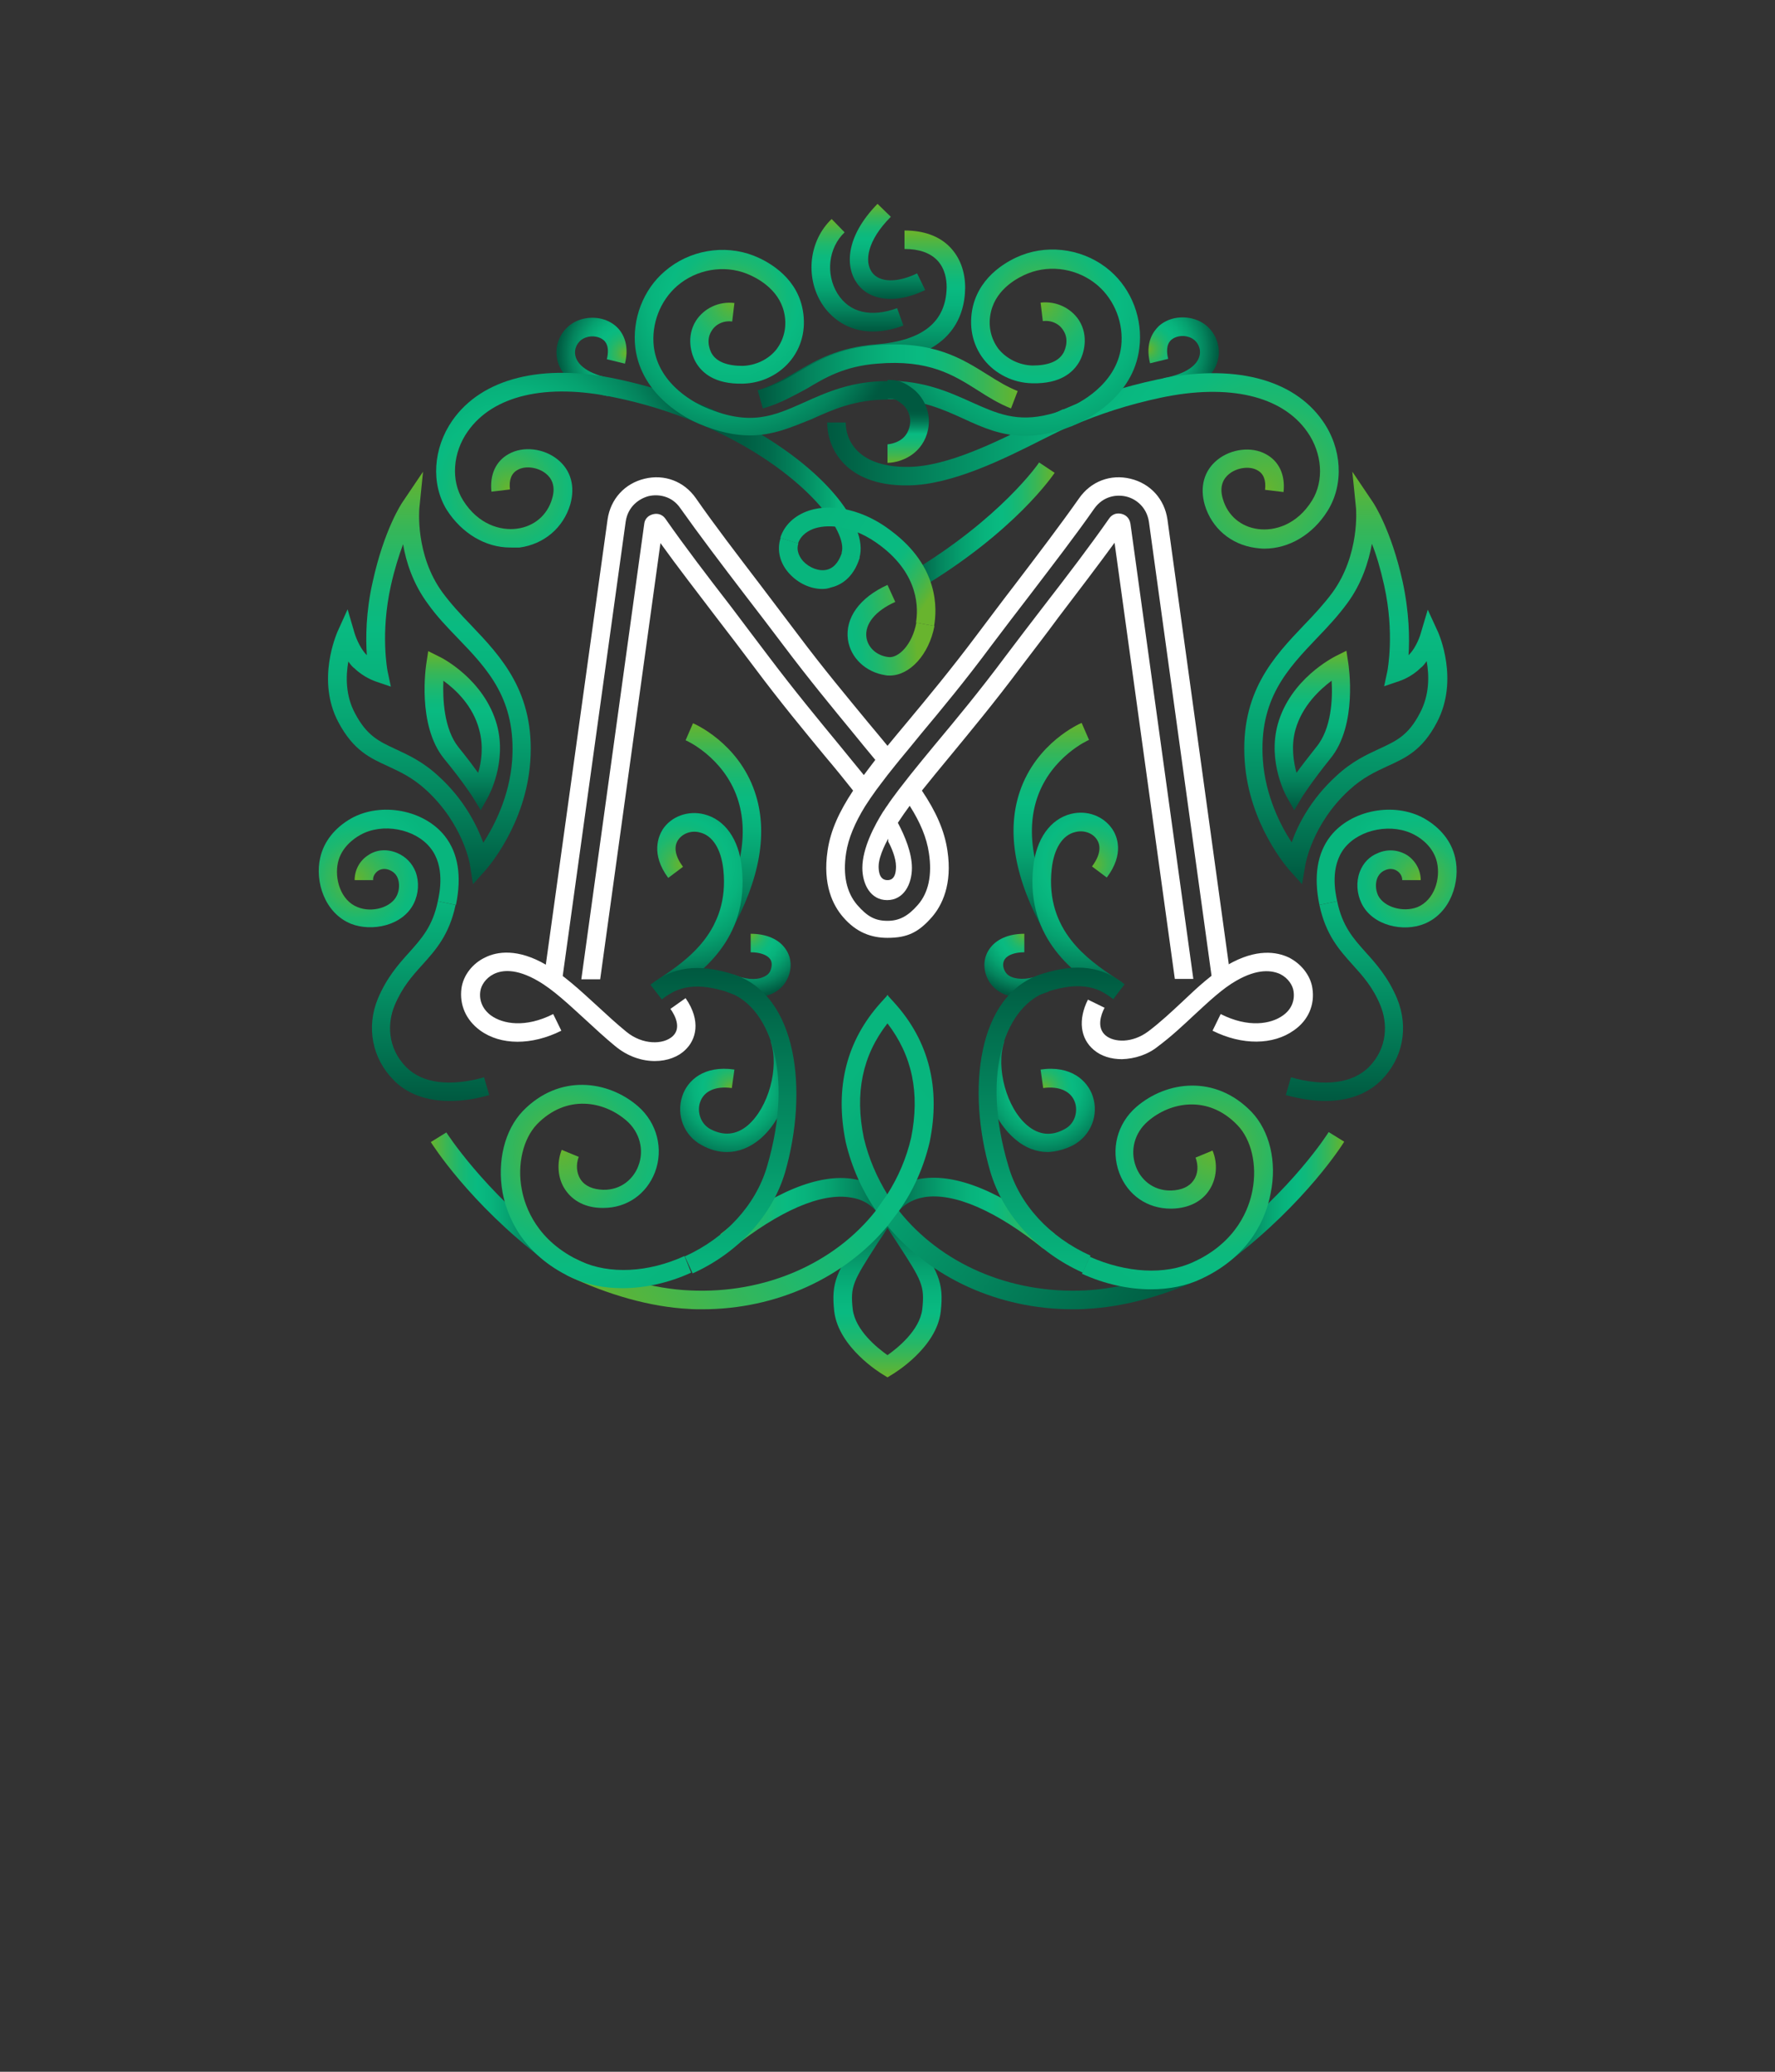 <?xml version="1.0" encoding="UTF-8"?> <!-- Generator: Adobe Illustrator 26.3.1, SVG Export Plug-In . SVG Version: 6.00 Build 0) --> <svg xmlns="http://www.w3.org/2000/svg" xmlns:xlink="http://www.w3.org/1999/xlink" id="Слой_1" x="0px" y="0px" viewBox="0 0 480 560" style="enable-background:new 0 0 480 560;" xml:space="preserve"><rect x="0" y="0" width="480" height="560" fill="#333333" stroke="none"/> <style type="text/css"> .st0{fill:url(#SVGID_1_);} .st1{fill:url(#SVGID_00000183218382654253934280000005976797845867217546_);} .st2{fill:url(#SVGID_00000003797599736598791840000011133737307570995111_);} .st3{fill:url(#SVGID_00000066476425506147993620000002648837785984609977_);} .st4{fill:url(#SVGID_00000032614179017604164410000003400479302770349737_);} .st5{fill:url(#SVGID_00000002378581112303673050000002463934558939224216_);} .st6{fill:url(#SVGID_00000026162240906920293320000003451530533148148103_);} .st7{fill:url(#SVGID_00000087408796974967746600000008843723711227343794_);} .st8{fill:url(#SVGID_00000174585432021650755490000010540280081425107876_);} .st9{fill:url(#SVGID_00000029043437826442965330000002203451812781504174_);} .st10{fill:url(#SVGID_00000075157118899693242220000015586687740015727760_);} .st11{fill:url(#SVGID_00000182492489440636205260000013629998756841505427_);} .st12{fill:url(#SVGID_00000065794645419724985800000015680493610731259314_);} .st13{fill:url(#SVGID_00000036951074307210522930000012320795417131177141_);} .st14{fill:url(#SVGID_00000144309470803350634060000013273934382677963913_);} .st15{fill:url(#SVGID_00000126307395817990706650000014324682292706599081_);} .st16{fill:#08B57D;} .st17{fill:url(#SVGID_00000096740858540455189780000001280075777099302787_);} .st18{fill:url(#SVGID_00000070114664762287133260000016952239027833193098_);} .st19{fill:url(#SVGID_00000100383049970407671360000017140117485900358282_);} .st20{fill:url(#SVGID_00000178205418401569742530000018208068662856443583_);} .st21{fill:url(#SVGID_00000139978119861721373290000003495476851180107935_);} .st22{fill:url(#SVGID_00000009567982136679993660000000704091757667231626_);} .st23{fill:url(#SVGID_00000168821228838368433630000014082427784356371621_);} .st24{fill:url(#SVGID_00000166650137943388066070000001021118277800097455_);} .st25{fill:url(#SVGID_00000087413418166797848380000003789347532096439207_);} .st26{fill:url(#SVGID_00000054983880401046074630000015616185034482472858_);} .st27{fill:url(#SVGID_00000161606902982883290960000000033399477017369222_);} .st28{fill:url(#SVGID_00000071524406535066367000000018233564622518566801_);} .st29{fill:url(#SVGID_00000099650997018982188700000012255872951213990063_);} .st30{fill:url(#SVGID_00000117640212143547620130000013955568484283480731_);} .st31{fill:url(#SVGID_00000125596007398705666450000006696424361809783690_);} .st32{fill:url(#SVGID_00000054980246816747746410000014113502510347878027_);} .st33{fill:url(#SVGID_00000034800847726998769270000012186573631919778961_);} .st34{fill:url(#SVGID_00000028321351769009325260000012069355222920310145_);} .st35{fill:url(#SVGID_00000147202399892599274720000013972931327625226681_);} .st36{fill:url(#SVGID_00000146477733437504476740000004680407282073407883_);} .st37{fill:url(#SVGID_00000044160934901769234020000015538331594785083561_);} .st38{fill:url(#SVGID_00000070087225556790942970000000869136682159998636_);} .st39{fill:url(#SVGID_00000029046164523948699760000010119530426939527870_);} .st40{fill:url(#SVGID_00000046298705261765623350000013295049850724946353_);} .st41{fill:url(#SVGID_00000106120609544251876820000014779346521988411777_);} .st42{fill:url(#SVGID_00000069373911050593534630000002992852010530581668_);} .st43{fill:url(#SVGID_00000044171900786753889570000010849877284944730282_);} .st44{fill:#FFFFFF;} </style> <g> <linearGradient id="SVGID_1_" gradientUnits="userSpaceOnUse" x1="240" y1="236.02" x2="240" y2="189.74" gradientTransform="matrix(1 0 0 -1 0 562)"> <stop offset="0" style="stop-color:#005940"></stop> <stop offset="2.000000e-02" style="stop-color:#005C42"></stop> <stop offset="0.2" style="stop-color:#04845D"></stop> <stop offset="0.37" style="stop-color:#06A270"></stop> <stop offset="0.51" style="stop-color:#08B37C"></stop> <stop offset="0.62" style="stop-color:#09BA81"></stop> <stop offset="0.68" style="stop-color:#0EB97C"></stop> <stop offset="0.77" style="stop-color:#1EB86E"></stop> <stop offset="0.87" style="stop-color:#39B656"></stop> <stop offset="0.97" style="stop-color:#5DB436"></stop> <stop offset="1" style="stop-color:#68B42E"></stop> </linearGradient> <path class="st0" d="M240,372.3l-1.3-0.8c-0.5-0.3-11.9-7.2-13.1-17c-0.9-8.1,0.7-10.7,7.6-21.3c1.3-2,2.8-4.4,4.6-7.2l2.2,1.4 l2.2-1.4c1.8,2.8,3.3,5.2,4.6,7.2c6.9,10.7,8.5,13.2,7.6,21.3c-1.1,9.8-12.6,16.7-13.1,17L240,372.3L240,372.3z M240,331.9 c-0.9,1.5-1.8,2.8-2.6,4c-6.7,10.4-7.5,11.7-6.8,18c0.7,5.7,6.7,10.5,9.4,12.4c2.7-1.9,8.7-6.7,9.4-12.4c0.7-6.4-0.1-7.7-6.8-18 C241.8,334.7,240.9,333.3,240,331.9L240,331.9z"></path> <linearGradient id="SVGID_00000089564610032044712200000007637586510012216478_" gradientUnits="userSpaceOnUse" x1="242.07" y1="234.035" x2="194.74" y2="234.035" gradientTransform="matrix(1 0 0 -1 0 562)"> <stop offset="0" style="stop-color:#005940"></stop> <stop offset="2.000000e-02" style="stop-color:#005C42"></stop> <stop offset="0.2" style="stop-color:#04845D"></stop> <stop offset="0.37" style="stop-color:#06A270"></stop> <stop offset="0.51" style="stop-color:#08B37C"></stop> <stop offset="0.62" style="stop-color:#09BA81"></stop> <stop offset="0.68" style="stop-color:#0EB97C"></stop> <stop offset="0.77" style="stop-color:#1EB86E"></stop> <stop offset="0.87" style="stop-color:#39B656"></stop> <stop offset="0.97" style="stop-color:#5DB436"></stop> <stop offset="1" style="stop-color:#68B42E"></stop> </linearGradient> <path style="fill:url(#SVGID_00000089564610032044712200000007637586510012216478_);" d="M197.9,337.5l-3.1-3.9 c14.1-11.3,26.6-16.5,36.1-14.9c4.8,0.8,8.7,3.3,11.2,7.3l-4.2,2.7c-1.8-2.8-4.4-4.5-7.8-5C222.1,322.3,210.7,327.3,197.9,337.5 L197.9,337.5z"></path> <linearGradient id="SVGID_00000073692395214795983540000006033769409210018234_" gradientUnits="userSpaceOnUse" x1="237.93" y1="234.045" x2="285.26" y2="234.045" gradientTransform="matrix(1 0 0 -1 0 562)"> <stop offset="0" style="stop-color:#005940"></stop> <stop offset="2.000000e-02" style="stop-color:#005C42"></stop> <stop offset="0.2" style="stop-color:#04845D"></stop> <stop offset="0.37" style="stop-color:#06A270"></stop> <stop offset="0.51" style="stop-color:#08B37C"></stop> <stop offset="0.62" style="stop-color:#09BA81"></stop> <stop offset="0.68" style="stop-color:#0EB97C"></stop> <stop offset="0.77" style="stop-color:#1EB86E"></stop> <stop offset="0.87" style="stop-color:#39B656"></stop> <stop offset="0.97" style="stop-color:#5DB436"></stop> <stop offset="1" style="stop-color:#68B42E"></stop> </linearGradient> <path style="fill:url(#SVGID_00000073692395214795983540000006033769409210018234_);" d="M282.1,337.5 c-12.8-10.3-24.2-15.2-32.2-13.9c-3.4,0.6-6.1,2.3-7.8,5l-4.2-2.7c2.6-4,6.4-6.5,11.2-7.3c9.5-1.5,21.9,3.6,36.1,14.9L282.1,337.5 L282.1,337.5z"></path> <g> <linearGradient id="SVGID_00000054242580777755896570000005235716956187626378_" gradientUnits="userSpaceOnUse" x1="314.436" y1="202.294" x2="229.086" y2="269.584" gradientTransform="matrix(1 0 0 -1 0 562)"> <stop offset="0" style="stop-color:#005940"></stop> <stop offset="0.22" style="stop-color:#02704F"></stop> <stop offset="0.74" style="stop-color:#06A170"></stop> <stop offset="1" style="stop-color:#08B57D"></stop> </linearGradient> <path style="fill:url(#SVGID_00000054242580777755896570000005235716956187626378_);" d="M240,276.6c-6.8,8.7-8.9,18.9-6.4,31 c1.3,5.5,3.5,10.6,6.4,15.3l3.1,4.4c11.2,14.1,29.8,22.5,50.4,21.5c9.6-0.5,20.6-3.5,31-8.6l2.2,4.5c-11,5.4-22.7,8.6-33,9.1 c-1.2,0.1-2.4,0.1-3.6,0.1c-20.2,0-38.5-8.6-50.1-22.5l-3.1-4.1c-3.8-5.6-6.6-11.8-8.2-18.6c-3-14.7,0.2-27.4,9.5-37.7l1.9-2.1 L240,276.6L240,276.6z"></path> <linearGradient id="SVGID_00000160179881603930648600000002964377886133402809_" gradientUnits="userSpaceOnUse" x1="165.197" y1="202.444" x2="250.767" y2="269.394" gradientTransform="matrix(1 0 0 -1 0 562)"> <stop offset="0" style="stop-color:#68B42E"></stop> <stop offset="5.000000e-02" style="stop-color:#5DB436"></stop> <stop offset="0.27" style="stop-color:#39B656"></stop> <stop offset="0.46" style="stop-color:#1EB86E"></stop> <stop offset="0.64" style="stop-color:#0EB97C"></stop> <stop offset="0.78" style="stop-color:#09BA81"></stop> <stop offset="1" style="stop-color:#08B57D"></stop> </linearGradient> <path style="fill:url(#SVGID_00000160179881603930648600000002964377886133402809_);" d="M240,269l1.9,2.1 c9.3,10.3,12.5,23,9.5,37.6c-1.6,6.8-4.4,13.1-8.3,18.6l-3.1,4.1c-11.6,13.9-29.9,22.5-50.1,22.5c-1.2,0-2.4,0-3.6-0.1 c-10.3-0.5-22-3.8-33-9.1l2.2-4.5c10.4,5.1,21.4,8.2,31,8.6c20.5,1,39.2-7.4,50.3-21.5l3.1-4.4c3-4.7,5.2-9.8,6.5-15.4 c2.4-12.1,0.3-22.2-6.5-31V269L240,269z"></path> </g> <linearGradient id="SVGID_00000179635375561805180140000006430165391399658894_" gradientUnits="userSpaceOnUse" x1="195.685" y1="309.86" x2="195.685" y2="366.53" gradientTransform="matrix(1 0 0 -1 0 562)"> <stop offset="0" style="stop-color:#005940"></stop> <stop offset="2.000000e-02" style="stop-color:#005C42"></stop> <stop offset="0.2" style="stop-color:#04845D"></stop> <stop offset="0.37" style="stop-color:#06A270"></stop> <stop offset="0.51" style="stop-color:#08B37C"></stop> <stop offset="0.62" style="stop-color:#09BA81"></stop> <stop offset="0.68" style="stop-color:#0EB97C"></stop> <stop offset="0.77" style="stop-color:#1EB86E"></stop> <stop offset="0.87" style="stop-color:#39B656"></stop> <stop offset="0.97" style="stop-color:#5DB436"></stop> <stop offset="1" style="stop-color:#68B42E"></stop> </linearGradient> <path style="fill:url(#SVGID_00000179635375561805180140000006430165391399658894_);" d="M197.5,252.1l-4.4-2.4 c7.4-13.2,9.5-24.6,6.3-34c-3.8-11.1-13.9-15.6-14-15.6l2-4.6c0.5,0.2,12.2,5.3,16.7,18.5C207.8,224.8,205.6,237.6,197.5,252.1 L197.5,252.1z"></path> <linearGradient id="SVGID_00000176016373534584015610000011672650496928982191_" gradientUnits="userSpaceOnUse" x1="150.1" y1="238.705" x2="116.44" y2="238.705" gradientTransform="matrix(1 0 0 -1 0 562)"> <stop offset="0" style="stop-color:#005940"></stop> <stop offset="2.000000e-02" style="stop-color:#005C42"></stop> <stop offset="0.2" style="stop-color:#04845D"></stop> <stop offset="0.37" style="stop-color:#06A270"></stop> <stop offset="0.51" style="stop-color:#08B37C"></stop> <stop offset="0.62" style="stop-color:#09BA81"></stop> <stop offset="0.68" style="stop-color:#0EB97C"></stop> <stop offset="0.77" style="stop-color:#1EB86E"></stop> <stop offset="0.87" style="stop-color:#39B656"></stop> <stop offset="0.97" style="stop-color:#5DB436"></stop> <stop offset="1" style="stop-color:#68B42E"></stop> </linearGradient> <path style="fill:url(#SVGID_00000176016373534584015610000011672650496928982191_);" d="M147.1,340.6 c-20.3-15.5-30.2-31.3-30.6-31.9l4.2-2.6c0.1,0.1,9.9,15.6,29.4,30.6L147.1,340.6L147.1,340.6z"></path> <radialGradient id="SVGID_00000148627019712646284060000014408485994752651191_" cx="184.36" cy="328.29" r="33.05" gradientTransform="matrix(1 0 0 -1 0 562)" gradientUnits="userSpaceOnUse"> <stop offset="0" style="stop-color:#68B42E"></stop> <stop offset="3.000000e-02" style="stop-color:#5DB436"></stop> <stop offset="0.13" style="stop-color:#39B656"></stop> <stop offset="0.23" style="stop-color:#1EB86E"></stop> <stop offset="0.32" style="stop-color:#0EB97C"></stop> <stop offset="0.38" style="stop-color:#09BA81"></stop> <stop offset="0.49" style="stop-color:#08B37C"></stop> <stop offset="0.63" style="stop-color:#06A270"></stop> <stop offset="0.8" style="stop-color:#04845D"></stop> <stop offset="0.98" style="stop-color:#005C42"></stop> <stop offset="1" style="stop-color:#005940"></stop> </radialGradient> <path style="fill:url(#SVGID_00000148627019712646284060000014408485994752651191_);" d="M178.9,270.1l-2.9-4 c0.8-0.5,1.6-1.1,2.6-1.8c7-4.7,18.8-12.6,17-29.3c-0.6-5.5-2.9-9.2-6.4-10c-2.3-0.6-4.6,0.3-5.8,2c-1.3,1.9-0.8,4.5,1.3,7.3l-4,3 c-4.8-6.5-2.6-11.3-1.5-13.1c2.3-3.5,6.8-5.2,11.2-4.1c5.6,1.4,9.4,6.7,10.2,14.4c2.1,19.7-11.7,29-19.2,34 C180.4,269,179.6,269.6,178.9,270.1L178.9,270.1z"></path> <radialGradient id="SVGID_00000173851649363159785530000016997568020122929308_" cx="202.98" cy="309.67" r="17.04" gradientTransform="matrix(1 0 0 -1 0 562)" gradientUnits="userSpaceOnUse"> <stop offset="0" style="stop-color:#68B42E"></stop> <stop offset="3.000000e-02" style="stop-color:#5DB436"></stop> <stop offset="0.13" style="stop-color:#39B656"></stop> <stop offset="0.23" style="stop-color:#1EB86E"></stop> <stop offset="0.32" style="stop-color:#0EB97C"></stop> <stop offset="0.38" style="stop-color:#09BA81"></stop> <stop offset="0.49" style="stop-color:#08B37C"></stop> <stop offset="0.63" style="stop-color:#06A270"></stop> <stop offset="0.8" style="stop-color:#04845D"></stop> <stop offset="0.98" style="stop-color:#005C42"></stop> <stop offset="1" style="stop-color:#005940"></stop> </radialGradient> <path style="fill:url(#SVGID_00000173851649363159785530000016997568020122929308_);" d="M203.7,269.6c-2.3,0-4.9-0.5-7.4-1.6 l2-4.6c3,1.3,6.1,1.6,8.1,0.7c1-0.4,1.7-1,2-1.9c0.4-1.1,0.4-2.1-0.1-2.9c-0.8-1.2-2.8-1.9-5.3-1.9v-5c4.3,0,7.7,1.5,9.5,4.2 c1.5,2.2,1.7,5,0.6,7.6c-0.9,2.1-2.5,3.7-4.8,4.6C206.9,269.3,205.4,269.6,203.7,269.6L203.7,269.6z"></path> <g> <linearGradient id="SVGID_00000175309547979702300340000012674029473008399517_" gradientUnits="userSpaceOnUse" x1="116.444" y1="264.41" x2="116.444" y2="318.44" gradientTransform="matrix(1 0 0 -1 0 562)"> <stop offset="0" style="stop-color:#005940"></stop> <stop offset="0.22" style="stop-color:#02704F"></stop> <stop offset="0.74" style="stop-color:#06A170"></stop> <stop offset="1" style="stop-color:#08B57D"></stop> </linearGradient> <path style="fill:url(#SVGID_00000175309547979702300340000012674029473008399517_);" d="M123.2,244.6c-1.7,8.1-5.4,12.2-9,16.2 c-2.8,3.1-5.4,6-7.5,11c-1.9,4.6-2.1,11.4,3.2,16.7c4.3,4.3,11.7,5.3,21,2.7l1.4,4.8c-4.1,1.2-7.7,1.6-10.7,1.6 c-8.1,0-12.8-3.2-15.1-5.6c-5.9-5.9-7.5-14.4-4.3-22.1c2.4-5.7,5.6-9.3,8.4-12.4c3.4-3.8,6.4-7.1,7.8-13.9"></path> <radialGradient id="SVGID_00000111887843534927114160000009282213995002097545_" cx="96.24" cy="324.3" r="22.8" gradientTransform="matrix(1 0 0 -1 0 562)" gradientUnits="userSpaceOnUse"> <stop offset="0" style="stop-color:#68B42E"></stop> <stop offset="5.000000e-02" style="stop-color:#5DB436"></stop> <stop offset="0.27" style="stop-color:#39B656"></stop> <stop offset="0.46" style="stop-color:#1EB86E"></stop> <stop offset="0.64" style="stop-color:#0EB97C"></stop> <stop offset="0.78" style="stop-color:#09BA81"></stop> <stop offset="1" style="stop-color:#08B57D"></stop> </radialGradient> <path style="fill:url(#SVGID_00000111887843534927114160000009282213995002097545_);" d="M118.4,243.6c0.5-2.3,2-9.4-2-14.4 c-4.1-5.2-13-6.9-19-3.5c-1.8,1-5.1,3.4-6,7.4c-1,4.4,0.7,10.3,5.3,12.1c3.9,1.6,9.1,0.1,10.6-3.1c0.7-1.4,0.8-3.2,0.3-4.6 c-0.4-1.1-1.1-1.8-2.2-2.3c-1.2-0.5-2.3-0.4-3.2,0.2c-0.8,0.6-1.4,1.5-1.3,2.5l-5,0c0-2.7,1.3-5.2,3.6-6.7c2.3-1.6,5.2-1.8,8-0.6 c2.3,1,4,2.8,4.9,5.1c1,2.7,0.8,5.9-0.5,8.5c-3,6.1-11.4,7.7-17,5.5c-7.1-2.9-9.8-11.4-8.3-17.9c1-4.4,4-8.1,8.4-10.6 c8.1-4.5,19.7-2.3,25.3,4.8c3.6,4.6,4.6,10.8,3,18.6"></path> </g> <g> <linearGradient id="SVGID_00000116933558583512766850000017685873846410609313_" gradientUnits="userSpaceOnUse" x1="363.573" y1="264.42" x2="363.573" y2="318.45" gradientTransform="matrix(1 0 0 -1 0 562)"> <stop offset="0" style="stop-color:#005940"></stop> <stop offset="0.22" style="stop-color:#02704F"></stop> <stop offset="0.74" style="stop-color:#06A170"></stop> <stop offset="1" style="stop-color:#08B57D"></stop> </linearGradient> <path style="fill:url(#SVGID_00000116933558583512766850000017685873846410609313_);" d="M361.6,243.6c1.4,6.8,4.4,10.1,7.8,13.9 c2.8,3.1,6,6.7,8.4,12.4c3.2,7.8,1.6,16.2-4.3,22.1c-2.4,2.4-7,5.6-15.1,5.6c-3.1,0-6.6-0.5-10.7-1.6l1.4-4.8 c9.2,2.6,16.6,1.6,21-2.7c5.3-5.3,5.1-12.1,3.2-16.7c-2-4.9-4.7-7.9-7.5-11c-3.6-4-7.3-8.1-9-16.2"></path> <radialGradient id="SVGID_00000111888856624843247270000018078258925907905203_" cx="384.05" cy="324.05" r="22.96" gradientTransform="matrix(1 0 0 -1 0 562)" gradientUnits="userSpaceOnUse"> <stop offset="0" style="stop-color:#68B42E"></stop> <stop offset="5.000000e-02" style="stop-color:#5DB436"></stop> <stop offset="0.27" style="stop-color:#39B656"></stop> <stop offset="0.46" style="stop-color:#1EB86E"></stop> <stop offset="0.64" style="stop-color:#0EB97C"></stop> <stop offset="0.78" style="stop-color:#09BA81"></stop> <stop offset="1" style="stop-color:#08B57D"></stop> </radialGradient> <path style="fill:url(#SVGID_00000111888856624843247270000018078258925907905203_);" d="M356.8,244.6c-1.6-7.7-0.6-14,3-18.6 c5.6-7.1,17.2-9.3,25.3-4.8c4.4,2.5,7.4,6.2,8.4,10.6c1.5,6.5-1.2,15-8.3,17.9c-5.6,2.3-14,0.6-17-5.5c-1.3-2.7-1.5-5.8-0.5-8.5 c0.9-2.4,2.6-4.2,4.9-5.1c2.7-1.2,5.6-0.9,8,0.6c2.2,1.5,3.6,4,3.6,6.7l-5,0c0-1-0.5-1.9-1.4-2.5c-0.9-0.6-2.1-0.7-3.2-0.2 c-1,0.4-1.8,1.2-2.2,2.3c-0.5,1.4-0.4,3.1,0.3,4.6c1.6,3.1,6.7,4.6,10.6,3.1c4.6-1.9,6.3-7.7,5.3-12.1c-0.9-4-4.1-6.4-6-7.4 c-6-3.3-14.8-1.7-19,3.5c-4,5.1-2.5,12.1-2,14.4"></path> </g> <linearGradient id="SVGID_00000064355775072274387440000017169042788363716250_" gradientUnits="userSpaceOnUse" x1="246.14" y1="419.98" x2="285.18" y2="419.98" gradientTransform="matrix(1 0 0 -1 0 562)"> <stop offset="0" style="stop-color:#005940"></stop> <stop offset="2.000000e-02" style="stop-color:#005C42"></stop> <stop offset="0.2" style="stop-color:#04845D"></stop> <stop offset="0.37" style="stop-color:#06A270"></stop> <stop offset="0.51" style="stop-color:#08B37C"></stop> <stop offset="0.62" style="stop-color:#09BA81"></stop> <stop offset="0.68" style="stop-color:#0EB97C"></stop> <stop offset="0.77" style="stop-color:#1EB86E"></stop> <stop offset="0.87" style="stop-color:#39B656"></stop> <stop offset="0.97" style="stop-color:#5DB436"></stop> <stop offset="1" style="stop-color:#68B42E"></stop> </linearGradient> <path style="fill:url(#SVGID_00000064355775072274387440000017169042788363716250_);" d="M248.7,159.1l-2.6-4.3 c24.6-14.7,34.8-29.6,34.9-29.8l4.2,2.8C284.8,128.4,274.4,143.8,248.7,159.1L248.7,159.1z"></path> <radialGradient id="SVGID_00000168092798602899261010000008435318607341090742_" cx="169.23" cy="466.43" r="18.58" gradientTransform="matrix(1 0 0 -1 0 562)" gradientUnits="userSpaceOnUse"> <stop offset="0" style="stop-color:#68B42E"></stop> <stop offset="3.000000e-02" style="stop-color:#5DB436"></stop> <stop offset="0.13" style="stop-color:#39B656"></stop> <stop offset="0.23" style="stop-color:#1EB86E"></stop> <stop offset="0.32" style="stop-color:#0EB97C"></stop> <stop offset="0.38" style="stop-color:#09BA81"></stop> <stop offset="0.49" style="stop-color:#08B37C"></stop> <stop offset="0.63" style="stop-color:#06A270"></stop> <stop offset="0.8" style="stop-color:#04845D"></stop> <stop offset="0.98" style="stop-color:#005C42"></stop> <stop offset="1" style="stop-color:#005940"></stop> </radialGradient> <path style="fill:url(#SVGID_00000168092798602899261010000008435318607341090742_);" d="M164.4,107.1c-3.1-0.6-13.4-3.1-13.9-11.3 c-0.3-4.2,2.4-8.1,6.4-9.4c3.5-1.1,7.3-0.4,9.8,1.9c1.4,1.3,3.7,4.4,2.3,10l-4.9-1.2c0.4-1.6,0.6-3.8-0.8-5.1 c-1.1-1-3.1-1.4-4.8-0.8c-1.9,0.6-3.1,2.4-3,4.3c0.2,3.2,3.9,5.7,9.8,6.8L164.4,107.1L164.4,107.1z"></path> <radialGradient id="SVGID_00000116222131823467923300000010097032399791412889_" cx="310.7" cy="467.62" r="18.95" gradientTransform="matrix(1 0 0 -1 0 562)" gradientUnits="userSpaceOnUse"> <stop offset="0" style="stop-color:#68B42E"></stop> <stop offset="3.000000e-02" style="stop-color:#5DB436"></stop> <stop offset="0.13" style="stop-color:#39B656"></stop> <stop offset="0.23" style="stop-color:#1EB86E"></stop> <stop offset="0.32" style="stop-color:#0EB97C"></stop> <stop offset="0.38" style="stop-color:#09BA81"></stop> <stop offset="0.49" style="stop-color:#08B37C"></stop> <stop offset="0.63" style="stop-color:#06A270"></stop> <stop offset="0.8" style="stop-color:#04845D"></stop> <stop offset="0.98" style="stop-color:#005C42"></stop> <stop offset="1" style="stop-color:#005940"></stop> </radialGradient> <path style="fill:url(#SVGID_00000116222131823467923300000010097032399791412889_);" d="M315.6,107.1l-0.9-4.9 c6-1.1,9.6-3.6,9.8-6.8c0.1-1.9-1.1-3.7-3-4.3c-1.7-0.6-3.7-0.2-4.8,0.8c-1.4,1.3-1.2,3.5-0.8,5.1l-4.9,1.2 c-1.4-5.6,0.9-8.6,2.3-10c2.5-2.3,6.3-3,9.8-1.9c4.1,1.3,6.7,5.2,6.5,9.4C329,104,318.8,106.5,315.6,107.1L315.6,107.1z"></path> <g> <path class="st16" d="M222.4,159.2c-3.2,0-6.5-1.5-8.9-4.1c-2.6-2.8-3.5-6.4-2.4-9.7l4.8,1.5c-0.7,2.1,0.5,3.9,1.3,4.8 c1.7,1.8,4.3,2.8,6.4,2.3c2.4-0.6,3.5-2.9,4.1-4.7l4.8,1.4c-1.8,5.9-5.6,7.6-7.8,8.1C223.9,159.1,223.1,159.2,222.4,159.2 L222.4,159.2z"></path> <linearGradient id="SVGID_00000111876337472880875280000017690903823369877145_" gradientUnits="userSpaceOnUse" x1="195.24" y1="430.1" x2="232.71" y2="430.1" gradientTransform="matrix(1 0 0 -1 0 562)"> <stop offset="0" style="stop-color:#005940"></stop> <stop offset="0.16" style="stop-color:#005E43"></stop> <stop offset="0.35" style="stop-color:#016C4D"></stop> <stop offset="0.55" style="stop-color:#03855D"></stop> <stop offset="0.77" style="stop-color:#06A773"></stop> <stop offset="0.84" style="stop-color:#08B57D"></stop> </linearGradient> <path style="fill:url(#SVGID_00000111876337472880875280000017690903823369877145_);" d="M232.4,150.8l-4.8-1.4 c1.7-5.8-9.7-20.8-32.3-32l2.2-4.5C222.7,125.4,235,142,232.4,150.8L232.4,150.8z"></path> <linearGradient id="SVGID_00000100344719511758346360000013158686397988871097_" gradientUnits="userSpaceOnUse" x1="220.945" y1="421.077" x2="251.325" y2="400.127" gradientTransform="matrix(1 0 0 -1 0 562)"> <stop offset="0" style="stop-color:#08B57D"></stop> <stop offset="0.58" style="stop-color:#09BA81"></stop> <stop offset="0.66" style="stop-color:#0EB97C"></stop> <stop offset="0.75" style="stop-color:#1EB86E"></stop> <stop offset="0.86" style="stop-color:#39B656"></stop> <stop offset="0.97" style="stop-color:#5DB436"></stop> <stop offset="1" style="stop-color:#68B42E"></stop> </linearGradient> <path style="fill:url(#SVGID_00000100344719511758346360000013158686397988871097_);" d="M252.6,169.2l-4.9-0.9 c0.6-3.6,1-12.8-9.6-20.8c-7.1-5.4-13.8-5.9-17.7-4.7c-1.6,0.5-3.8,1.7-4.6,4.1l-4.8-1.5c1.1-3.5,3.9-6.1,7.8-7.4 c6.5-2.1,15.1,0,22.2,5.5C254,153.2,253.4,164.7,252.6,169.2L252.6,169.2z"></path> <linearGradient id="SVGID_00000147924147817797208450000003859117132328235675_" gradientUnits="userSpaceOnUse" x1="228.899" y1="390.232" x2="247.299" y2="392.452" gradientTransform="matrix(1 0 0 -1 0 562)"> <stop offset="0" style="stop-color:#09BA81"></stop> <stop offset="0.18" style="stop-color:#0EB97C"></stop> <stop offset="0.4" style="stop-color:#1EB86E"></stop> <stop offset="0.66" style="stop-color:#39B656"></stop> <stop offset="0.93" style="stop-color:#5DB436"></stop> <stop offset="1" style="stop-color:#68B42E"></stop> </linearGradient> <path style="fill:url(#SVGID_00000147924147817797208450000003859117132328235675_);" d="M240.6,182.6c-0.4,0-0.8,0-1.2-0.1 c-5.3-0.8-9.4-4.7-10.1-9.6c-0.8-5.9,3.2-11.4,10.7-14.8l2.1,4.6c-5.4,2.4-8.3,6-7.8,9.6c0.4,2.7,2.7,4.9,5.9,5.3 c2.7,0.4,6.5-3.3,7.6-9.3l4.9,0.9C251.2,177,246,182.6,240.6,182.6L240.6,182.6z"></path> </g> <radialGradient id="SVGID_00000060722665012494268920000006627049079519218108_" cx="137.64" cy="429.72" r="53.93" gradientTransform="matrix(1 0 0 -1 0 562)" gradientUnits="userSpaceOnUse"> <stop offset="0" style="stop-color:#68B42E"></stop> <stop offset="3.000000e-02" style="stop-color:#5DB436"></stop> <stop offset="0.13" style="stop-color:#39B656"></stop> <stop offset="0.23" style="stop-color:#1EB86E"></stop> <stop offset="0.32" style="stop-color:#0EB97C"></stop> <stop offset="0.38" style="stop-color:#09BA81"></stop> <stop offset="0.49" style="stop-color:#08B37C"></stop> <stop offset="0.63" style="stop-color:#06A270"></stop> <stop offset="0.8" style="stop-color:#04845D"></stop> <stop offset="0.98" style="stop-color:#005C42"></stop> <stop offset="1" style="stop-color:#005940"></stop> </radialGradient> <path style="fill:url(#SVGID_00000060722665012494268920000006627049079519218108_);" d="M138,148c-6.7,0-13.1-3.8-17.2-10.2 c-4.3-7-3.7-16.6,1.5-24.1c8-11.5,24.4-15.6,44.8-11.2c10.7,2.3,20.9,5.8,30.4,10.4l-2.2,4.5c-9.1-4.5-18.9-7.9-29.2-10 c-18.4-3.9-32.8-0.5-39.6,9.2c-4.1,5.8-4.6,13.3-1.3,18.6c4.1,6.6,10.2,8.3,14.6,7.7c4.6-0.6,8.2-3.6,9.5-8.1 c1.1-3.6-0.3-5.7-1.7-6.8c-2.1-1.7-5.5-2.2-7.6-1c-1.7,0.9-2.4,2.7-2.1,5.3l-5,0.6c-0.5-4.6,1.2-8.3,4.7-10.2 c3.9-2.2,9.5-1.5,13.2,1.5c3.6,2.9,4.8,7.3,3.4,12.2c-1.9,6.3-7.1,10.7-13.7,11.6C139.6,148,138.8,148,138,148L138,148z"></path> <linearGradient id="SVGID_00000058588356414568872910000009139073261547040693_" gradientUnits="userSpaceOnUse" x1="231.861" y1="472.36" x2="231.861" y2="502.77" gradientTransform="matrix(1 0 0 -1 0 562)"> <stop offset="0" style="stop-color:#005940"></stop> <stop offset="2.000000e-02" style="stop-color:#005C42"></stop> <stop offset="0.2" style="stop-color:#04845D"></stop> <stop offset="0.37" style="stop-color:#06A270"></stop> <stop offset="0.51" style="stop-color:#08B37C"></stop> <stop offset="0.62" style="stop-color:#09BA81"></stop> <stop offset="0.68" style="stop-color:#0EB97C"></stop> <stop offset="0.77" style="stop-color:#1EB86E"></stop> <stop offset="0.87" style="stop-color:#39B656"></stop> <stop offset="0.97" style="stop-color:#5DB436"></stop> <stop offset="1" style="stop-color:#68B42E"></stop> </linearGradient> <path style="fill:url(#SVGID_00000058588356414568872910000009139073261547040693_);" d="M236,89.6c-8.3,0-12.5-5.5-13.8-7.6 c-4.5-7.2-3.4-17,2.7-22.8l3.5,3.6c-4.4,4.2-5.2,11.3-1.9,16.6c3.2,5.1,9,6.5,16.1,3.9l1.7,4.7C241.1,89.2,238.4,89.6,236,89.6 L236,89.6z"></path> <linearGradient id="SVGID_00000140735579600280505800000011626131480177179049_" gradientUnits="userSpaceOnUse" x1="239.987" y1="481.23" x2="239.987" y2="506.89" gradientTransform="matrix(1 0 0 -1 0 562)"> <stop offset="0" style="stop-color:#005940"></stop> <stop offset="2.000000e-02" style="stop-color:#005C42"></stop> <stop offset="0.2" style="stop-color:#04845D"></stop> <stop offset="0.37" style="stop-color:#06A270"></stop> <stop offset="0.51" style="stop-color:#08B37C"></stop> <stop offset="0.62" style="stop-color:#09BA81"></stop> <stop offset="0.68" style="stop-color:#0EB97C"></stop> <stop offset="0.77" style="stop-color:#1EB86E"></stop> <stop offset="0.87" style="stop-color:#39B656"></stop> <stop offset="0.97" style="stop-color:#5DB436"></stop> <stop offset="1" style="stop-color:#68B42E"></stop> </linearGradient> <path style="fill:url(#SVGID_00000140735579600280505800000011626131480177179049_);" d="M240.9,80.8c-3.9,0-7.2-1.4-9.2-4.3 c-3-4.2-3.3-12.3,5.6-21.4l3.6,3.5c-6.4,6.4-7.2,12.1-5.1,15c2,2.8,6.8,2.9,12.2,0.3l2.2,4.5C246.9,80,243.7,80.8,240.9,80.8 L240.9,80.8z"></path> <radialGradient id="SVGID_00000103985207676277109830000004637916768472992670_" cx="197.73" cy="267.78" r="20.58" gradientTransform="matrix(1 0 0 -1 0 562)" gradientUnits="userSpaceOnUse"> <stop offset="0" style="stop-color:#68B42E"></stop> <stop offset="3.000000e-02" style="stop-color:#5DB436"></stop> <stop offset="0.13" style="stop-color:#39B656"></stop> <stop offset="0.23" style="stop-color:#1EB86E"></stop> <stop offset="0.32" style="stop-color:#0EB97C"></stop> <stop offset="0.38" style="stop-color:#09BA81"></stop> <stop offset="0.49" style="stop-color:#08B37C"></stop> <stop offset="0.63" style="stop-color:#06A270"></stop> <stop offset="0.8" style="stop-color:#04845D"></stop> <stop offset="0.98" style="stop-color:#005C42"></stop> <stop offset="1" style="stop-color:#005940"></stop> </radialGradient> <path style="fill:url(#SVGID_00000103985207676277109830000004637916768472992670_);" d="M196.6,311.4c-2.3,0-4.6-0.6-6.9-1.9 c-4.7-2.5-6.9-8.1-5.2-13.2c1.4-4.3,5.9-8.4,14.1-7.2l-0.7,5c-4.4-0.6-7.6,0.8-8.6,3.9c-0.8,2.3,0,5.7,2.8,7.2 c3.6,1.9,7,1.6,10.1-1c5.6-4.8,8.6-15.6,6.2-22.7l4.5-1.1c3.1,9.1-0.2,21.5-7.5,27.6C202.7,310.2,199.7,311.4,196.6,311.4 L196.6,311.4z"></path> <linearGradient id="SVGID_00000167363711525091956590000013009691977343735191_" gradientUnits="userSpaceOnUse" x1="232.946" y1="459.31" x2="232.946" y2="499.2" gradientTransform="matrix(1 0 0 -1 0 562)"> <stop offset="0" style="stop-color:#005940"></stop> <stop offset="2.000000e-02" style="stop-color:#005C42"></stop> <stop offset="0.2" style="stop-color:#04845D"></stop> <stop offset="0.37" style="stop-color:#06A270"></stop> <stop offset="0.51" style="stop-color:#08B37C"></stop> <stop offset="0.62" style="stop-color:#09BA81"></stop> <stop offset="0.68" style="stop-color:#0EB97C"></stop> <stop offset="0.77" style="stop-color:#1EB86E"></stop> <stop offset="0.87" style="stop-color:#39B656"></stop> <stop offset="0.97" style="stop-color:#5DB436"></stop> <stop offset="1" style="stop-color:#68B42E"></stop> </linearGradient> <path style="fill:url(#SVGID_00000167363711525091956590000013009691977343735191_);" d="M206.3,110.3l-1.4-4.8 c3.7-1.1,6.8-2.9,10.1-4.8c5.4-3.2,11.6-6.8,21.8-7.6c12.8-1,19-6.1,19.2-15.4c0-2.1-0.4-5.1-2.6-7.4c-2-2-4.9-3-8.8-3v-5 c5.2,0,9.4,1.5,12.3,4.5c2.7,2.8,4.1,6.6,4.1,11c-0.1,8.4-4.4,18.7-23.8,20.3c-9.1,0.7-14.4,3.9-19.6,6.9 C214.2,107.1,210.6,109.1,206.3,110.3L206.3,110.3z"></path> <g> <radialGradient id="SVGID_00000178896905192375659460000010214068122512579263_" cx="342.21" cy="429.66" r="52.17" gradientTransform="matrix(1 0 0 -1 0 562)" gradientUnits="userSpaceOnUse"> <stop offset="0" style="stop-color:#68B42E"></stop> <stop offset="5.000000e-02" style="stop-color:#5DB436"></stop> <stop offset="0.27" style="stop-color:#39B656"></stop> <stop offset="0.46" style="stop-color:#1EB86E"></stop> <stop offset="0.64" style="stop-color:#0EB97C"></stop> <stop offset="0.78" style="stop-color:#09BA81"></stop> <stop offset="1" style="stop-color:#08B57D"></stop> </radialGradient> <path style="fill:url(#SVGID_00000178896905192375659460000010214068122512579263_);" d="M357.7,113.8 c-8-11.5-24.4-15.6-44.8-11.2c-8.9,1.9-17.4,4.6-25.4,8.1l2,4.6c7.7-3.4,15.9-6,24.4-7.8c18.4-3.9,32.8-0.5,39.6,9.2 c4.1,5.8,4.6,13.3,1.3,18.6c-4.1,6.6-10.2,8.3-14.6,7.7c-4.6-0.6-8.2-3.6-9.5-8.1c-1.1-3.6,0.3-5.7,1.7-6.8c2.1-1.7,5.5-2.2,7.6-1 c1.7,0.9,2.4,2.7,2.1,5.3l5,0.6c0.5-4.6-1.2-8.3-4.7-10.2c-3.9-2.2-9.5-1.5-13.2,1.5c-3.6,2.9-4.8,7.3-3.4,12.2 c1.9,6.3,7.1,10.7,13.7,11.6c0.8,0.1,1.6,0.2,2.4,0.2c6.7,0,13.1-3.8,17.1-10.2C363.5,130.9,362.9,121.2,357.7,113.8L357.7,113.8z "></path> <linearGradient id="SVGID_00000130628111465094566170000012077251679793869478_" gradientUnits="userSpaceOnUse" x1="223.67" y1="441.058" x2="289.52" y2="441.058" gradientTransform="matrix(1 0 0 -1 0 562)"> <stop offset="0" style="stop-color:#005940"></stop> <stop offset="0.22" style="stop-color:#02704F"></stop> <stop offset="0.74" style="stop-color:#06A170"></stop> <stop offset="1" style="stop-color:#08B57D"></stop> </linearGradient> <path style="fill:url(#SVGID_00000130628111465094566170000012077251679793869478_);" d="M287.5,110.6c-2.4,1.1-5.2,2.5-8.3,4 c-9.7,4.8-23,11.5-33.5,11.6c-6.1,0.1-10.9-1.4-13.8-4.3c-2.8-2.8-3.2-6-3.2-7.7h-5c0,4.3,1.7,8.3,4.7,11.3 c2.7,2.7,7.9,5.9,17.4,5.7c11.7-0.2,25.6-7.1,35.7-12.2c3-1.5,5.8-2.9,8-3.9L287.5,110.6L287.5,110.6z"></path> </g> <radialGradient id="SVGID_00000006691265804003962850000015779477370206966658_" cx="281.38" cy="480.34" r="56.35" gradientTransform="matrix(1 0 0 -1 0 562)" gradientUnits="userSpaceOnUse"> <stop offset="0" style="stop-color:#68B42E"></stop> <stop offset="3.000000e-02" style="stop-color:#5DB436"></stop> <stop offset="0.13" style="stop-color:#39B656"></stop> <stop offset="0.23" style="stop-color:#1EB86E"></stop> <stop offset="0.32" style="stop-color:#0EB97C"></stop> <stop offset="0.38" style="stop-color:#09BA81"></stop> <stop offset="0.49" style="stop-color:#08B37C"></stop> <stop offset="0.63" style="stop-color:#06A270"></stop> <stop offset="0.8" style="stop-color:#04845D"></stop> <stop offset="0.98" style="stop-color:#005C42"></stop> <stop offset="1" style="stop-color:#005940"></stop> </radialGradient> <path style="fill:url(#SVGID_00000006691265804003962850000015779477370206966658_);" d="M300.2,73.2c-6.6-5.7-16-7.3-24-4.2 c-3.3,1.3-11,5.2-13.1,13.8c-1.2,5.2-0.2,10.3,2.9,14.3c3.1,4,8,6.4,13.1,6.5c7.7,0.2,11.1-3,12.7-5.7c1.3-2.2,2.7-7,0-11.3 c-2.2-3.4-6.3-5.3-10.4-4.8l0.6,5c2.3-0.3,4.5,0.7,5.6,2.6c1.8,2.8,0,6-0.1,6.1c-1.3,2.2-4.1,3.3-8.3,3.3c-3.6-0.1-7-1.8-9.2-4.5 c-2.1-2.8-2.9-6.4-2-10.1c1.5-6.3,7.5-9.3,10-10.3c6.3-2.5,13.7-1.2,18.9,3.3c4.6,4,7,10.3,6.3,16.4c-1.3,10.6-11.9,15.6-14,16.5 c-1.9,0.8-3.8,1.5-5.5,1.9c-8.7,2.2-14.1-0.2-21-3.3c-6-2.7-12.8-5.8-22.7-5.8v5c8.9,0,14.9,2.7,20.6,5.3 c5.2,2.4,10.2,4.6,16.6,4.6c2.4,0,4.9-0.3,7.7-1c2-0.5,4.1-1.2,6.2-2.2c2.6-1.1,15.4-7.2,17-20.5C309.1,86.3,306.1,78.3,300.2,73.2 L300.2,73.2z"></path> <radialGradient id="SVGID_00000050636772468463902620000001381914791174625425_" cx="198.25" cy="480.51" r="46.34" gradientTransform="matrix(1 0 0 -1 0 562)" gradientUnits="userSpaceOnUse"> <stop offset="0" style="stop-color:#68B42E"></stop> <stop offset="3.000000e-02" style="stop-color:#5DB436"></stop> <stop offset="0.13" style="stop-color:#39B656"></stop> <stop offset="0.23" style="stop-color:#1EB86E"></stop> <stop offset="0.32" style="stop-color:#0EB97C"></stop> <stop offset="0.38" style="stop-color:#09BA81"></stop> <stop offset="0.49" style="stop-color:#08B37C"></stop> <stop offset="0.63" style="stop-color:#06A270"></stop> <stop offset="0.8" style="stop-color:#04845D"></stop> <stop offset="0.98" style="stop-color:#005C42"></stop> <stop offset="1" style="stop-color:#005940"></stop> </radialGradient> <path style="fill:url(#SVGID_00000050636772468463902620000001381914791174625425_);" d="M202.8,117.7c-4,0-8.5-0.9-13.9-3.2 c-2.6-1.1-15.4-7.2-17.1-20.5c-0.9-7.7,2.1-15.7,8-20.7c6.6-5.7,16-7.3,24-4.2c3.3,1.3,11.1,5.2,13.1,13.8 c1.2,5.2,0.2,10.3-2.9,14.3c-3.1,4-8,6.4-13.1,6.5c-7.7,0.2-11.1-3-12.7-5.7c-1.3-2.2-2.7-7,0-11.3c2.2-3.4,6.2-5.3,10.4-4.8 l-0.6,5c-2.3-0.3-4.5,0.7-5.6,2.6c-1.8,2.8,0,6,0.1,6.1c1.3,2.2,4.2,3.3,8.3,3.3c3.6-0.1,7.1-1.8,9.2-4.5c2.1-2.8,2.9-6.4,2-10.1 c-1.5-6.3-7.5-9.3-10-10.3c-6.3-2.5-13.7-1.2-18.9,3.3c-4.6,4-7,10.3-6.3,16.4c1.3,10.6,11.9,15.6,14.1,16.5 c12.1,5.1,18.4,2.2,26.5-1.4c6-2.7,12.8-5.8,22.7-5.8v5c-8.9,0-14.9,2.7-20.6,5.3C214.2,115.4,209.1,117.7,202.8,117.7L202.8,117.7 z"></path> <linearGradient id="SVGID_00000063629655421325741650000005457340426046627248_" gradientUnits="userSpaceOnUse" x1="245.573" y1="459.26" x2="245.573" y2="436.86" gradientTransform="matrix(1 0 0 -1 0 562)"> <stop offset="0.37" style="stop-color:#005940"></stop> <stop offset="0.42" style="stop-color:#006044"></stop> <stop offset="0.49" style="stop-color:#027351"></stop> <stop offset="0.57" style="stop-color:#059367"></stop> <stop offset="0.65" style="stop-color:#09BA81"></stop> <stop offset="0.71" style="stop-color:#0EB97C"></stop> <stop offset="0.79" style="stop-color:#1EB86E"></stop> <stop offset="0.88" style="stop-color:#39B656"></stop> <stop offset="0.98" style="stop-color:#5DB436"></stop> <stop offset="1" style="stop-color:#68B42E"></stop> </linearGradient> <path style="fill:url(#SVGID_00000063629655421325741650000005457340426046627248_);" d="M240,125.1v-5c0,0,4.2-0.2,5.6-3.7 c1.5-3.6-0.5-6.4-1.8-7.3c-1.8-1.4-2.3-1.4-3.8-1.4v-5c2.6,0,4.1,0.3,6.9,2.4c3.2,2.5,5.7,7.6,3.4,13.2 C248,123.7,242.6,125.1,240,125.1L240,125.1z"></path> <g> <radialGradient id="SVGID_00000080924708838553386660000006783444281725841287_" cx="152.11" cy="250.97" r="42.69" gradientTransform="matrix(1 0 0 -1 0 562)" gradientUnits="userSpaceOnUse"> <stop offset="0" style="stop-color:#68B42E"></stop> <stop offset="5.000000e-02" style="stop-color:#5DB436"></stop> <stop offset="0.27" style="stop-color:#39B656"></stop> <stop offset="0.46" style="stop-color:#1EB86E"></stop> <stop offset="0.64" style="stop-color:#0EB97C"></stop> <stop offset="0.78" style="stop-color:#09BA81"></stop> <stop offset="1" style="stop-color:#08B57D"></stop> </radialGradient> <path style="fill:url(#SVGID_00000080924708838553386660000006783444281725841287_);" d="M185.1,339.5c-9.8,4.5-20.3,5-28.1,1.4 c-11.7-5.4-15-14.5-15.9-19.4c-1.3-6.8,0.4-13.7,4.1-17.6c8-8.2,18.1-6.3,24.2-1c3.6,3.1,4.9,8,3.2,12.3c-1.2,3.2-4.4,6.5-9.5,6.4 c-2.8-0.1-4.9-1-6.1-2.8c-1.1-1.7-1.3-4-0.5-6.1l-4.6-1.9c-1.4,3.6-1.1,7.7,0.9,10.7c2.1,3.2,5.7,5,10.1,5c0.1,0,0.2,0,0.3,0 c6.3,0,11.6-3.7,13.9-9.6c2.4-6.3,0.6-13.4-4.6-17.9c-8.1-7-21.3-8.8-31.1,1.3c-4.9,5.1-7,13.5-5.5,22c1.1,5.9,5,16.7,18.8,23.1 c4.1,1.9,8.7,2.8,13.6,2.8c6,0,12.5-1.4,18.6-4.2L185.1,339.5L185.1,339.5z"></path> <linearGradient id="SVGID_00000015312309085910297000000014637158091278783391_" gradientUnits="userSpaceOnUse" x1="195.563" y1="300.38" x2="195.563" y2="217.93" gradientTransform="matrix(1 0 0 -1 0 562)"> <stop offset="0" style="stop-color:#005940"></stop> <stop offset="0.22" style="stop-color:#02704F"></stop> <stop offset="0.74" style="stop-color:#06A170"></stop> <stop offset="1" style="stop-color:#08B57D"></stop> </linearGradient> <path style="fill:url(#SVGID_00000015312309085910297000000014637158091278783391_);" d="M198.1,263.3c-9.3-2.9-16.2-2-22.2,2.9 l3.1,3.9c4.7-3.8,9.9-4.4,17.6-2c11,3.4,18.5,21.2,10.8,47.3c-3.1,10.4-11.2,19.2-22.2,24.2l2.1,4.6c12.4-5.6,21.5-15.6,25-27.3 C218.6,295,215.8,268.8,198.1,263.3L198.1,263.3z"></path> </g> <linearGradient id="SVGID_00000008858246089860736270000017781329437696888461_" gradientUnits="userSpaceOnUse" x1="204.98" y1="460.342" x2="275.15" y2="460.342" gradientTransform="matrix(1 0 0 -1 0 562)"> <stop offset="0" style="stop-color:#005940"></stop> <stop offset="2.000000e-02" style="stop-color:#005C42"></stop> <stop offset="0.2" style="stop-color:#04845D"></stop> <stop offset="0.37" style="stop-color:#06A270"></stop> <stop offset="0.51" style="stop-color:#08B37C"></stop> <stop offset="0.62" style="stop-color:#09BA81"></stop> <stop offset="0.68" style="stop-color:#0EB97C"></stop> <stop offset="0.77" style="stop-color:#1EB86E"></stop> <stop offset="0.87" style="stop-color:#39B656"></stop> <stop offset="0.97" style="stop-color:#5DB436"></stop> <stop offset="1" style="stop-color:#68B42E"></stop> </linearGradient> <path style="fill:url(#SVGID_00000008858246089860736270000017781329437696888461_);" d="M206.3,110.4l-1.3-4.8 c4-1.1,7.2-2.9,10.6-4.9c5.3-3.1,11.2-6.6,21.2-7.4c15.7-1.3,23.4,3.7,30.3,8c2.7,1.7,5.3,3.3,8.1,4.4l-1.8,4.7 c-3.3-1.3-6.2-3.1-9-4.9c-6.5-4.1-13.2-8.4-27.2-7.2c-8.9,0.7-14.1,3.8-19.1,6.8C214.5,107,210.9,109.1,206.3,110.4L206.3,110.4z"></path> <linearGradient id="SVGID_00000160149611825224420530000017219718620339003811_" gradientUnits="userSpaceOnUse" x1="116.166" y1="322.96" x2="116.166" y2="434.49" gradientTransform="matrix(1 0 0 -1 0 562)"> <stop offset="0" style="stop-color:#005940"></stop> <stop offset="2.000000e-02" style="stop-color:#005C42"></stop> <stop offset="0.2" style="stop-color:#04845D"></stop> <stop offset="0.37" style="stop-color:#06A270"></stop> <stop offset="0.51" style="stop-color:#08B37C"></stop> <stop offset="0.62" style="stop-color:#09BA81"></stop> <stop offset="0.68" style="stop-color:#0EB97C"></stop> <stop offset="0.77" style="stop-color:#1EB86E"></stop> <stop offset="0.87" style="stop-color:#39B656"></stop> <stop offset="0.97" style="stop-color:#5DB436"></stop> <stop offset="1" style="stop-color:#68B42E"></stop> </linearGradient> <path style="fill:url(#SVGID_00000160149611825224420530000017219718620339003811_);" d="M127.9,239l-0.8-5.2 c0-0.1-1.8-11-11.8-20.2c-3.8-3.5-7.2-5-10.4-6.5c-4.8-2.2-9.3-4.2-13.4-11.9c-6-11.3-0.5-23.7-0.3-24.3l2.8-6.2l1.9,6.5 c0,0,1.1,3.7,3.3,5.9c-0.3-4.5-0.3-11.6,1.6-19.9c3.1-14.1,7.8-21.1,8-21.4l5.6-8.3l-1,9.9c0,0.1-1.2,12.6,6.3,22.8 c2.3,3.1,4.9,5.9,7.7,8.8c8.1,8.5,17.3,18.2,16,36.8c-1.2,17.1-11.6,28.8-12,29.3L127.9,239L127.9,239z M94.2,178.8 c-0.7,3.9-0.8,9.2,1.8,14c3.2,6.1,6.5,7.6,11,9.7c3.4,1.6,7.3,3.3,11.7,7.4c6.9,6.3,10.3,13.3,12,17.9c2.9-4.5,7.1-12.5,7.8-22.3 c1.1-16.4-6.5-24.5-14.7-33c-2.8-2.9-5.7-5.9-8.1-9.3c-4-5.4-5.9-11.3-6.7-16.1c-1.1,3-2.3,6.7-3.3,11.2c-2.9,13-0.9,23-0.9,23.1 l0.9,4.2l-4.1-1.4c-0.3-0.1-3.2-1.1-5.7-3.5C95.2,180.2,94.7,179.5,94.2,178.8L94.2,178.8z"></path> <linearGradient id="SVGID_00000106829626361606623540000007643802246534654629_" gradientUnits="userSpaceOnUse" x1="125.064" y1="342.97" x2="125.064" y2="386" gradientTransform="matrix(1 0 0 -1 0 562)"> <stop offset="0" style="stop-color:#005940"></stop> <stop offset="2.000000e-02" style="stop-color:#005C42"></stop> <stop offset="0.2" style="stop-color:#04845D"></stop> <stop offset="0.37" style="stop-color:#06A270"></stop> <stop offset="0.51" style="stop-color:#08B37C"></stop> <stop offset="0.62" style="stop-color:#09BA81"></stop> <stop offset="0.68" style="stop-color:#0EB97C"></stop> <stop offset="0.77" style="stop-color:#1EB86E"></stop> <stop offset="0.87" style="stop-color:#39B656"></stop> <stop offset="0.97" style="stop-color:#5DB436"></stop> <stop offset="1" style="stop-color:#68B42E"></stop> </linearGradient> <path style="fill:url(#SVGID_00000106829626361606623540000007643802246534654629_);" d="M130,219l-2.2-3.6c0,0-2.6-4.1-7.7-10.3 c-7.4-9.1-4.9-25.1-4.8-25.8l0.5-3.3l3,1.5c0.5,0.2,12.2,6.1,15.6,18.5c2.7,10.1-2.2,19-2.4,19.4L130,219L130,219z M119.9,184 c-0.2,4.8,0.1,13,4.1,18c2.2,2.7,4,5.1,5.3,6.9c0.9-2.9,1.5-7.2,0.3-11.6C127.9,190.7,123.1,186.3,119.9,184L119.9,184z"></path> <linearGradient id="SVGID_00000140716560936125174000000005392089291854973617_" gradientUnits="userSpaceOnUse" x1="363.841" y1="323.01" x2="363.841" y2="434.5" gradientTransform="matrix(1 0 0 -1 0 562)"> <stop offset="0" style="stop-color:#005940"></stop> <stop offset="2.000000e-02" style="stop-color:#005C42"></stop> <stop offset="0.2" style="stop-color:#04845D"></stop> <stop offset="0.37" style="stop-color:#06A270"></stop> <stop offset="0.51" style="stop-color:#08B37C"></stop> <stop offset="0.62" style="stop-color:#09BA81"></stop> <stop offset="0.68" style="stop-color:#0EB97C"></stop> <stop offset="0.77" style="stop-color:#1EB86E"></stop> <stop offset="0.87" style="stop-color:#39B656"></stop> <stop offset="0.97" style="stop-color:#5DB436"></stop> <stop offset="1" style="stop-color:#68B42E"></stop> </linearGradient> <path style="fill:url(#SVGID_00000140716560936125174000000005392089291854973617_);" d="M352.1,239l-3.5-3.9 c-0.4-0.5-10.8-12.2-12-29.3c-1.3-18.6,7.9-28.3,16-36.8c2.8-2.9,5.4-5.7,7.7-8.8c7.5-10.3,6.4-22.7,6.4-22.8l-1-9.9l5.6,8.3 c0.2,0.3,4.9,7.4,8,21.4c1.8,8.3,1.9,15.4,1.6,19.9c2.2-2.1,3.3-5.8,3.3-5.9l1.9-6.4l2.8,6.1c0.2,0.5,5.7,12.9-0.3,24.3 c-4,7.7-8.6,9.7-13.4,11.9c-3.2,1.5-6.6,3-10.4,6.5c-10,9.2-11.8,20.1-11.8,20.2L352.1,239L352.1,239z M371,147 c-0.9,4.8-2.7,10.7-6.7,16.1c-2.5,3.4-5.3,6.4-8.1,9.3c-8.1,8.5-15.8,16.6-14.7,33c0.7,9.9,4.9,17.9,7.8,22.3 c1.6-4.6,5.1-11.6,12-17.9c4.4-4.1,8.3-5.8,11.7-7.4c4.5-2.1,7.8-3.5,11-9.7c2.6-4.9,2.5-10.1,1.8-14c-0.5,0.7-1,1.4-1.7,1.9 c-2.4,2.4-5.4,3.4-5.7,3.5l-4.1,1.4l0.9-4.2c0-0.2,2-10.1-0.9-23.1C373.3,153.7,372.2,150,371,147L371,147z"></path> <linearGradient id="SVGID_00000021094872147429420750000009895436698825733815_" gradientUnits="userSpaceOnUse" x1="354.943" y1="342.96" x2="354.943" y2="385.99" gradientTransform="matrix(1 0 0 -1 0 562)"> <stop offset="0" style="stop-color:#005940"></stop> <stop offset="2.000000e-02" style="stop-color:#005C42"></stop> <stop offset="0.2" style="stop-color:#04845D"></stop> <stop offset="0.37" style="stop-color:#06A270"></stop> <stop offset="0.51" style="stop-color:#08B37C"></stop> <stop offset="0.62" style="stop-color:#09BA81"></stop> <stop offset="0.68" style="stop-color:#0EB97C"></stop> <stop offset="0.77" style="stop-color:#1EB86E"></stop> <stop offset="0.87" style="stop-color:#39B656"></stop> <stop offset="0.97" style="stop-color:#5DB436"></stop> <stop offset="1" style="stop-color:#68B42E"></stop> </linearGradient> <path style="fill:url(#SVGID_00000021094872147429420750000009895436698825733815_);" d="M350,219l-2.1-3.7 c-0.2-0.4-5.1-9.3-2.4-19.4c3.4-12.4,15.1-18.2,15.6-18.5l3-1.5l0.5,3.3c0.1,0.7,2.6,16.7-4.8,25.8c-5,6.2-7.6,10.3-7.6,10.3 L350,219L350,219z M360.1,184c-3.2,2.4-8,6.8-9.8,13.3c-1.2,4.4-0.5,8.6,0.3,11.6c1.3-1.8,3.1-4.1,5.3-6.9 C360.1,197,360.4,188.8,360.1,184L360.1,184z"></path> <linearGradient id="SVGID_00000146473926129667360280000005212507369924020117_" gradientUnits="userSpaceOnUse" x1="284.308" y1="309.86" x2="284.308" y2="366.53" gradientTransform="matrix(1 0 0 -1 0 562)"> <stop offset="0" style="stop-color:#005940"></stop> <stop offset="2.000000e-02" style="stop-color:#005C42"></stop> <stop offset="0.2" style="stop-color:#04845D"></stop> <stop offset="0.37" style="stop-color:#06A270"></stop> <stop offset="0.51" style="stop-color:#08B37C"></stop> <stop offset="0.62" style="stop-color:#09BA81"></stop> <stop offset="0.68" style="stop-color:#0EB97C"></stop> <stop offset="0.77" style="stop-color:#1EB86E"></stop> <stop offset="0.87" style="stop-color:#39B656"></stop> <stop offset="0.97" style="stop-color:#5DB436"></stop> <stop offset="1" style="stop-color:#68B42E"></stop> </linearGradient> <path style="fill:url(#SVGID_00000146473926129667360280000005212507369924020117_);" d="M282.5,252.1 c-8.1-14.5-10.4-27.3-6.7-38.2c4.5-13.2,16.2-18.3,16.7-18.5l2,4.6c-0.1,0-10.2,4.5-14,15.6c-3.2,9.4-1.1,20.9,6.3,34L282.5,252.1 L282.5,252.1z"></path> <linearGradient id="SVGID_00000050639002820828713230000006047809973799494046_" gradientUnits="userSpaceOnUse" x1="329.89" y1="238.705" x2="363.55" y2="238.705" gradientTransform="matrix(1 0 0 -1 0 562)"> <stop offset="0" style="stop-color:#005940"></stop> <stop offset="2.000000e-02" style="stop-color:#005C42"></stop> <stop offset="0.2" style="stop-color:#04845D"></stop> <stop offset="0.37" style="stop-color:#06A270"></stop> <stop offset="0.51" style="stop-color:#08B37C"></stop> <stop offset="0.62" style="stop-color:#09BA81"></stop> <stop offset="0.68" style="stop-color:#0EB97C"></stop> <stop offset="0.77" style="stop-color:#1EB86E"></stop> <stop offset="0.87" style="stop-color:#39B656"></stop> <stop offset="0.97" style="stop-color:#5DB436"></stop> <stop offset="1" style="stop-color:#68B42E"></stop> </linearGradient> <path style="fill:url(#SVGID_00000050639002820828713230000006047809973799494046_);" d="M332.9,340.6l-3-4 c19.6-15,29.3-30.4,29.4-30.6l4.2,2.6C363.1,309.3,353.2,325,332.9,340.6L332.9,340.6z"></path> <radialGradient id="SVGID_00000147182829206055450650000017962264760608772018_" cx="295.21" cy="328.29" r="34.26" gradientTransform="matrix(1 0 0 -1 0 562)" gradientUnits="userSpaceOnUse"> <stop offset="0" style="stop-color:#68B42E"></stop> <stop offset="3.000000e-02" style="stop-color:#5DB436"></stop> <stop offset="0.13" style="stop-color:#39B656"></stop> <stop offset="0.23" style="stop-color:#1EB86E"></stop> <stop offset="0.32" style="stop-color:#0EB97C"></stop> <stop offset="0.38" style="stop-color:#09BA81"></stop> <stop offset="0.49" style="stop-color:#08B37C"></stop> <stop offset="0.63" style="stop-color:#06A270"></stop> <stop offset="0.8" style="stop-color:#04845D"></stop> <stop offset="0.98" style="stop-color:#005C42"></stop> <stop offset="1" style="stop-color:#005940"></stop> </radialGradient> <path style="fill:url(#SVGID_00000147182829206055450650000017962264760608772018_);" d="M301.1,270.1c-0.7-0.5-1.5-1.1-2.5-1.7 c-7.4-5-21.3-14.2-19.2-34c0.8-7.6,4.6-13,10.2-14.4c4.4-1.1,8.8,0.6,11.2,4.1c1.2,1.8,3.4,6.6-1.5,13.1l-4-3 c2.1-2.8,2.6-5.4,1.3-7.3c-1.1-1.7-3.5-2.6-5.8-2c-3.5,0.8-5.8,4.5-6.4,10c-1.8,16.7,10,24.6,17,29.3c1,0.6,1.9,1.2,2.6,1.8 L301.1,270.1L301.1,270.1z"></path> <radialGradient id="SVGID_00000163059462779957130880000015563881156164881574_" cx="277.03" cy="309.67" r="17.06" gradientTransform="matrix(1 0 0 -1 0 562)" gradientUnits="userSpaceOnUse"> <stop offset="0" style="stop-color:#68B42E"></stop> <stop offset="3.000000e-02" style="stop-color:#5DB436"></stop> <stop offset="0.13" style="stop-color:#39B656"></stop> <stop offset="0.23" style="stop-color:#1EB86E"></stop> <stop offset="0.32" style="stop-color:#0EB97C"></stop> <stop offset="0.38" style="stop-color:#09BA81"></stop> <stop offset="0.49" style="stop-color:#08B37C"></stop> <stop offset="0.63" style="stop-color:#06A270"></stop> <stop offset="0.8" style="stop-color:#04845D"></stop> <stop offset="0.98" style="stop-color:#005C42"></stop> <stop offset="1" style="stop-color:#005940"></stop> </radialGradient> <path style="fill:url(#SVGID_00000163059462779957130880000015563881156164881574_);" d="M276.3,269.6c-1.7,0-3.2-0.3-4.6-0.8 c-2.2-0.9-3.9-2.5-4.8-4.6c-1.1-2.6-0.9-5.4,0.6-7.6c1.8-2.7,5.2-4.2,9.5-4.2v5c-2.5,0-4.5,0.7-5.3,1.9c-0.5,0.8-0.6,1.8-0.1,2.9 c0.4,0.9,1,1.5,2,1.9c2,0.8,5.1,0.6,8.1-0.7l2,4.6C281.2,269,278.6,269.6,276.3,269.6L276.3,269.6z"></path> <radialGradient id="SVGID_00000140697294050639148970000000196570516268660415_" cx="282.23" cy="267.81" r="20.57" gradientTransform="matrix(1 0 0 -1 0 562)" gradientUnits="userSpaceOnUse"> <stop offset="0" style="stop-color:#68B42E"></stop> <stop offset="3.000000e-02" style="stop-color:#5DB436"></stop> <stop offset="0.13" style="stop-color:#39B656"></stop> <stop offset="0.23" style="stop-color:#1EB86E"></stop> <stop offset="0.32" style="stop-color:#0EB97C"></stop> <stop offset="0.38" style="stop-color:#09BA81"></stop> <stop offset="0.49" style="stop-color:#08B37C"></stop> <stop offset="0.63" style="stop-color:#06A270"></stop> <stop offset="0.8" style="stop-color:#04845D"></stop> <stop offset="0.98" style="stop-color:#005C42"></stop> <stop offset="1" style="stop-color:#005940"></stop> </radialGradient> <path style="fill:url(#SVGID_00000140697294050639148970000000196570516268660415_);" d="M283.4,311.4c-3.1,0-6.1-1.1-8.8-3.4 c-7.3-6.1-10.7-18.5-7.6-27.6l4.6,1.1c-2.4,7.1,0.6,18,6.2,22.7c3.1,2.6,6.5,3,10.1,1c2.9-1.5,3.6-4.9,2.8-7.2 c-1-3-4.2-4.5-8.6-3.9l-0.7-5c8.2-1.2,12.7,3,14.1,7.2c1.7,5.1-0.5,10.6-5.2,13.2C288,310.7,285.6,311.3,283.4,311.4L283.4,311.4z"></path> <g> <radialGradient id="SVGID_00000149353029398767190030000009512837656777543319_" cx="328.02" cy="250.97" r="42.11" gradientTransform="matrix(1 0 0 -1 0 562)" gradientUnits="userSpaceOnUse"> <stop offset="0" style="stop-color:#68B42E"></stop> <stop offset="5.000000e-02" style="stop-color:#5DB436"></stop> <stop offset="0.27" style="stop-color:#39B656"></stop> <stop offset="0.46" style="stop-color:#1EB86E"></stop> <stop offset="0.64" style="stop-color:#0EB97C"></stop> <stop offset="0.78" style="stop-color:#09BA81"></stop> <stop offset="1" style="stop-color:#08B57D"></stop> </radialGradient> <path style="fill:url(#SVGID_00000149353029398767190030000009512837656777543319_);" d="M338.4,300.5c-9.8-10.1-23-8.3-31.1-1.3 c-5.2,4.5-7,11.5-4.6,17.9c2.3,6,7.6,9.6,13.9,9.6c0.1,0,0.2,0,0.3,0c4.5-0.1,8.1-1.9,10.1-5c2-3,2.4-7.1,0.9-10.7l-4.6,1.9 c0.8,2.1,0.7,4.4-0.5,6.1c-1.2,1.8-3.3,2.7-6.1,2.8c-5.1,0.1-8.3-3.2-9.5-6.4c-1.7-4.4-0.4-9.2,3.2-12.3c6.1-5.3,16.3-7.2,24.2,1 c3.8,3.9,5.4,10.8,4.1,17.6c-0.9,4.9-4.2,14-15.9,19.4c-7.7,3.6-18.2,3-28.1-1.4l-2.1,4.6c6.1,2.8,12.6,4.2,18.6,4.2 c4.9,0,9.6-0.9,13.6-2.8c13.8-6.4,17.7-17.2,18.8-23.1C345.4,314,343.3,305.6,338.4,300.5L338.4,300.5z"></path> <linearGradient id="SVGID_00000131352870996035424840000017320481504850547873_" gradientUnits="userSpaceOnUse" x1="284.418" y1="300.38" x2="284.418" y2="217.92" gradientTransform="matrix(1 0 0 -1 0 562)"> <stop offset="0" style="stop-color:#005940"></stop> <stop offset="0.22" style="stop-color:#02704F"></stop> <stop offset="0.74" style="stop-color:#06A170"></stop> <stop offset="1" style="stop-color:#08B57D"></stop> </linearGradient> <path style="fill:url(#SVGID_00000131352870996035424840000017320481504850547873_);" d="M283.4,268c7.7-2.4,12.9-1.8,17.6,2 l3.1-3.9c-6-4.9-12.9-5.8-22.2-2.9c-17.8,5.5-20.5,31.7-14.1,53.5c3.5,11.8,12.6,21.7,25,27.3l2.1-4.6 c-11.1-5-19.2-13.8-22.2-24.2C264.9,289.2,272.4,271.5,283.4,268L283.4,268z"></path> </g> </g> <g> <path class="st44" d="M177.1,286.8c-3.5,0-7.3-1.2-10.7-4c-2.8-2.3-5.5-4.8-8.1-7.2c-4.5-4.1-8.7-8.1-12.9-10.5 c-5.9-3.4-9.7-2.9-11.9-1.8c-2.2,1.1-3.4,3.1-3.6,4.6c-0.4,2.6,0.7,5,2.9,6.6c3.2,2.3,9.3,3.4,16.8-0.4l2.2,4.5c-8,4-16.4,4-22-0.1 c-3.8-2.8-5.6-6.9-5-11.4c0.5-3.5,3-6.7,6.4-8.3c3.2-1.6,8.8-2.5,16.5,2c4.7,2.7,9.1,6.8,13.8,11.1c2.6,2.4,5.2,4.8,7.9,7 c4.4,3.6,10,3.5,12.5,1.2c2.4-2.2,0.7-5.6-0.6-7.4l4.1-2.9c4.3,6.2,2.8,11.3-0.1,14C183.5,285.6,180.5,286.8,177.1,286.8 L177.1,286.8z"></path> <path class="st44" d="M303.4,286.3c-2.9,0-5.6-0.8-7.6-2.5c-3.7-3.1-4.3-8.2-1.6-13.6l4.5,2.2c-1,1.9-2.2,5.4,0.3,7.5 c2.3,1.9,7.2,2.1,11.5-1.1c3.2-2.4,6.3-5.3,9.3-8.1c4.1-3.9,8-7.5,12.2-9.9c7.8-4.5,13.3-3.5,16.5-2c3.4,1.7,5.9,4.9,6.4,8.3 c0.7,4.5-1.1,8.7-5,11.4c-5.6,4-14,4.1-22,0.1l2.2-4.5c7.5,3.8,13.6,2.7,16.8,0.4c2.3-1.6,3.3-4,2.9-6.6c-0.2-1.5-1.4-3.5-3.6-4.6 c-2.2-1-6-1.6-11.9,1.8c-3.7,2.1-7.4,5.6-11.3,9.2c-3.1,2.9-6.3,5.9-9.8,8.5C310.4,285.1,306.8,286.2,303.4,286.3L303.4,286.3z"></path> <path class="st44" d="M233.9,218c0.9-1.4,1.9-2.9,3-4.4c1-1.3,2-2.7,3.1-4.1c1-1.3,2.1-2.6,3.2-4c1.9-2.3,3.9-4.7,6-7.3 c5.6-6.7,11.9-14.3,18.8-23.6c3.4-4.5,6.9-9.1,10.3-13.5c6.4-8.4,12.5-16.3,17.6-23.6c2.4-3.4,6-3.9,8.6-3.3 c2.6,0.6,5.6,2.8,6.2,6.9l17,123.2l5-0.7l-17-123.2c-0.8-5.5-4.6-9.7-10-11c-5.4-1.3-10.7,0.7-13.9,5.3c-5,7.1-11,15-17.4,23.4 c-3.4,4.4-6.9,9.1-10.3,13.6c-6.9,9.2-13.2,16.8-18.7,23.4c-1.9,2.3-3.7,4.4-5.4,6.5c-1.7-2.1-3.5-4.2-5.4-6.5 c-5.5-6.7-11.8-14.2-18.7-23.4c-3.4-4.5-6.9-9.1-10.3-13.6c-6.4-8.4-12.4-16.2-17.4-23.4c-3.2-4.6-8.5-6.6-13.9-5.3 c-5.4,1.3-9.2,5.5-10,11l-17.1,123.2l4.9,0.7L169.2,141c0.6-4.1,3.6-6.2,6.2-6.9c2.6-0.6,6.3-0.1,8.6,3.3 c5.1,7.2,11.1,15.1,17.6,23.6c3.4,4.4,6.9,9,10.3,13.5c7,9.3,13.3,16.9,18.8,23.6c2.1,2.6,4.1,5,6,7.3c-1.1,1.4-2.1,2.8-3.1,4.1 c-2-2.5-4.3-5.2-6.7-8.2c-5.6-6.8-11.9-14.4-19-23.8c-3.4-4.5-6.9-9.1-10.2-13.5c-6.5-8.4-12.6-16.4-17.7-23.7 c-1.1-1.6-2.6-1.5-3.4-1.3c-0.8,0.2-2.2,0.8-2.4,2.7l-17,123h5.1l16.3-117.9c4.6,6.4,9.8,13.1,15.2,20.2c3.4,4.4,6.9,9,10.2,13.4 c7.1,9.5,13.5,17.2,19.1,24c2.8,3.3,5.3,6.4,7.6,9.3c-3.7,5.6-6.1,10.7-6.9,16.2c-1.4,9.3,1.5,14.9,4.2,18c3.6,4.2,7.7,5.6,12,5.6 c5.4,0,8.4-1.5,12-5.6c2.7-3.1,5.6-8.8,4.2-18c-0.8-5.5-3.2-10.7-6.9-16.2c2.3-2.9,4.8-5.9,7.6-9.3c5.6-6.8,12-14.5,19.1-24 c3.4-4.5,6.9-9,10.2-13.5c5.4-7.1,10.6-13.9,15.2-20.2l16.3,117.9h5l-17-123c-0.3-1.9-1.6-2.5-2.4-2.7c-0.8-0.2-2.3-0.3-3.4,1.3 c-5.1,7.3-11.2,15.3-17.7,23.7c-3.4,4.4-6.9,9-10.3,13.5c-7,9.4-13.4,17.1-19,23.8c-2.4,2.9-4.7,5.7-6.7,8.2 c-1.1,1.4-2.2,2.8-3.2,4.1c-1.1,1.5-2.2,2.9-3.1,4.3c-0.4,0.5-0.7,1.1-1.1,1.6c0,0,0,0,0,0l0,0c-2.3,3.7-5.6,9.8-5.6,15.2 c0,4.4,2.2,8.7,6.7,8.7s6.7-4.3,6.7-8.7c0-4.1-1.9-8.6-3.8-12.2c0.9-1.4,2.1-3.1,3.2-4.6c2.8,4.4,4.6,8.6,5.2,12.8 c0.9,5.9-0.1,10.7-3,14c-2.7,3.1-5.1,4.3-8.2,4.3c-3.4,0-5.5-1.2-8.2-4.3c-2.9-3.4-3.9-8.1-3-14C229.4,226.6,231.2,222.4,233.9,218 L233.9,218z M240,237.9C240,237.9,240,237.9,240,237.9C240,237.9,240,237.9,240,237.9c-1.1,0-2.4-0.6-2.4-3.7s2.6-7.5,2.6-7.5 l0,0.8c0.8,1.4,2.1,4.4,2.1,6.7C242.3,237.3,241.1,237.9,240,237.9L240,237.9z"></path> </g> </svg> 